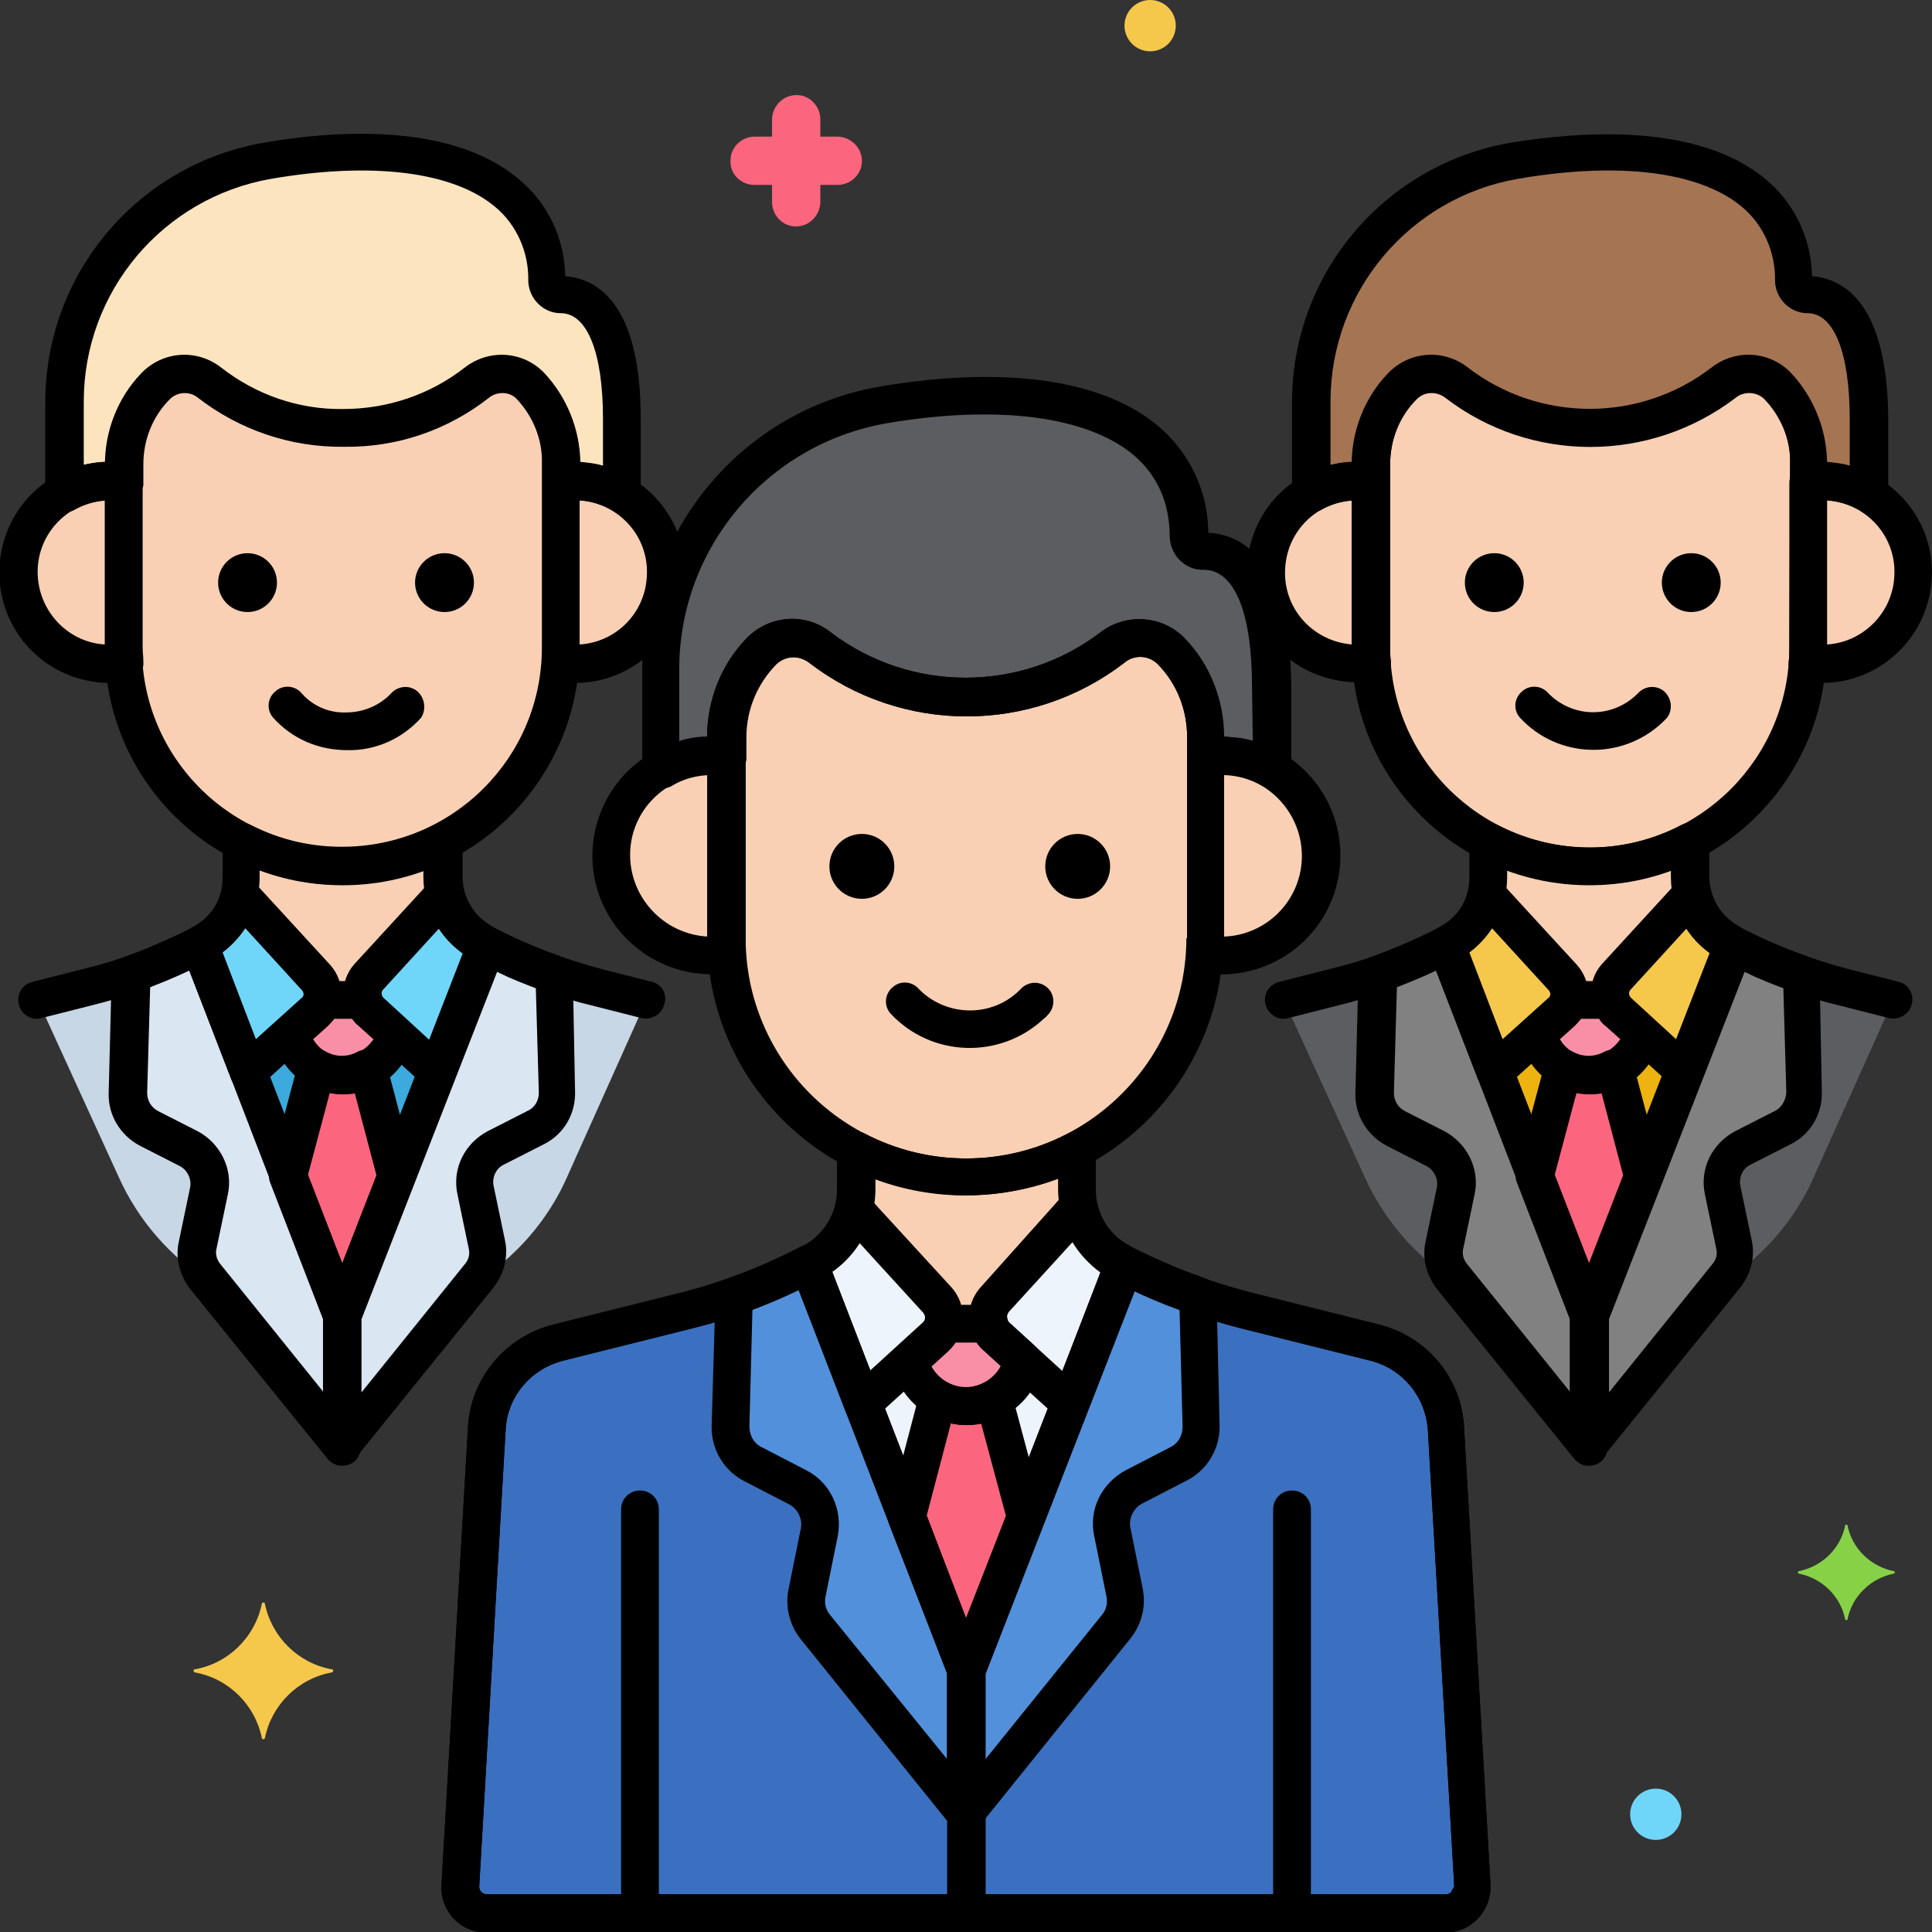 <svg width="48" height="48" viewBox="0 0 48 48" fill="none" xmlns="http://www.w3.org/2000/svg">
<rect x="0" y="0" width="48" height="48" fill="#333333" stroke="none"/>
<g clip-path="url(#clip0_9764_9693)">
<path d="M26.794 30.019C26.756 29.869 26.738 29.7 26.738 29.55V28.575C25.894 29.025 24.956 29.25 24 29.25C23.044 29.25 22.106 29.025 21.262 28.575V29.55C21.262 29.7 21.244 29.869 21.206 30.019L23.288 32.288C23.438 32.456 23.494 32.681 23.438 32.888H24.581C24.525 32.681 24.581 32.438 24.731 32.288L26.794 30.019Z" fill="#F9D0B4"/>
<path d="M35.906 35.494C35.85 34.462 35.138 33.6 34.144 33.356L30.919 32.55C29.887 32.288 28.875 31.894 27.938 31.406L26.587 34.875L25.406 33.806C25.238 34.575 24.469 35.081 23.7 34.913C23.137 34.8 22.706 34.369 22.594 33.806L21.431 34.856L20.1 31.387C19.144 31.894 18.131 32.269 17.081 32.531L13.856 33.337C12.863 33.581 12.15 34.462 12.094 35.475L11.438 46.837C11.419 47.194 11.7 47.513 12.056 47.531H12.094H35.925C36.281 47.531 36.581 47.231 36.581 46.875C36.581 46.856 36.581 46.856 36.581 46.837L35.906 35.494Z" fill="#EDF4FC"/>
<path d="M20.1 31.387C19.144 31.894 18.131 32.269 17.081 32.531L13.856 33.337C12.863 33.581 12.15 34.462 12.094 35.475L11.438 46.837C11.419 47.194 11.7 47.513 12.056 47.531H12.094H24V41.513L20.1 31.387Z" fill="#3A70BF"/>
<path d="M35.906 35.494C35.85 34.462 35.138 33.6 34.144 33.356L30.919 32.55C29.887 32.288 28.875 31.894 27.938 31.406L24 41.513V47.531H35.906C36.263 47.531 36.562 47.231 36.562 46.875C36.562 46.856 36.562 46.856 36.562 46.837L35.906 35.494Z" fill="#3A70BF"/>
<path d="M29.756 32.194C29.137 31.969 28.519 31.706 27.919 31.406L24 41.513V45.056L27.731 40.425C27.919 40.181 28.012 39.862 27.938 39.562L27.637 38.081C27.544 37.612 27.769 37.163 28.181 36.938L29.269 36.375C29.625 36.188 29.85 35.812 29.831 35.419L29.756 32.194Z" fill="#5290DB"/>
<path d="M20.1 31.387C19.5 31.688 18.881 31.969 18.244 32.194L18.15 35.419C18.131 35.812 18.356 36.188 18.712 36.375L19.8 36.938C20.212 37.144 20.438 37.612 20.344 38.081L20.044 39.562C19.988 39.862 20.062 40.181 20.25 40.425L23.981 45.056V41.513L20.1 31.387Z" fill="#5290DB"/>
<path d="M29.1 16.2C28.706 15.787 28.069 15.75 27.637 16.106C25.5 17.756 22.519 17.738 20.363 16.106C19.931 15.75 19.294 15.806 18.9 16.2C18.356 16.781 18.056 17.531 18.056 18.319V23.306C18.075 26.587 20.719 29.25 24 29.25C27.281 29.231 29.944 26.587 29.944 23.306V18.319C29.944 17.531 29.644 16.762 29.1 16.2Z" fill="#F9D0B4"/>
<path d="M30.337 18.769C30.206 18.769 30.075 18.788 29.962 18.806V23.306C29.962 23.438 29.962 23.569 29.944 23.7C31.294 23.925 32.569 23.006 32.794 21.656C33.019 20.306 32.1 19.031 30.75 18.806C30.6 18.788 30.469 18.769 30.337 18.769Z" fill="#F9D0B4"/>
<path d="M18.056 23.306V18.806C16.706 18.581 15.431 19.5 15.206 20.869C14.981 22.238 15.9 23.494 17.269 23.719C17.531 23.756 17.812 23.756 18.075 23.719C18.056 23.569 18.056 23.438 18.056 23.306Z" fill="#F9D0B4"/>
<path d="M29.925 13.706C29.719 13.706 29.55 13.556 29.55 13.35C29.513 10.031 25.725 9.413 21.956 10.069C18.769 10.613 16.425 13.388 16.425 16.631V19.125C16.913 18.844 17.494 18.731 18.056 18.806V18.319C18.056 17.531 18.356 16.763 18.9 16.2C19.294 15.788 19.931 15.75 20.363 16.106C22.5 17.756 25.481 17.756 27.637 16.106C28.069 15.75 28.706 15.806 29.1 16.2C29.644 16.781 29.944 17.531 29.944 18.319V18.806C30.506 18.713 31.087 18.825 31.594 19.125V17.081C31.594 14.119 30.525 13.706 29.925 13.706Z" fill="#5B5D60"/>
<path d="M27.881 31.387C27.337 31.106 26.925 30.619 26.794 30.019L24.712 32.288C24.469 32.55 24.488 32.981 24.75 33.225L26.569 34.875L27.919 31.406C27.9 31.406 27.881 31.387 27.881 31.387Z" fill="#EDF4FC"/>
<path d="M23.288 32.288L21.206 30.019C21.075 30.619 20.663 31.125 20.119 31.387H20.1L21.431 34.856L23.231 33.225C23.512 32.981 23.531 32.55 23.288 32.288Z" fill="#EDF4FC"/>
<path d="M24.769 33.225C24.675 33.131 24.6 33.019 24.562 32.888H23.438C23.4 33.019 23.344 33.131 23.231 33.225L22.594 33.806C22.762 34.575 23.531 35.081 24.3 34.913C24.863 34.8 25.294 34.369 25.406 33.806L24.769 33.225Z" fill="#F98FA6"/>
<path d="M24.694 34.763C24.262 35.006 23.738 35.006 23.306 34.763L22.538 37.688L24.019 41.494L25.5 37.706L24.694 34.763Z" fill="#FC657E"/>
<path d="M42.038 22.219C42 22.087 41.981 21.938 41.981 21.788V20.906C40.406 21.731 38.55 21.731 36.975 20.906V21.788C36.975 21.938 36.956 22.069 36.919 22.219L38.812 24.281C38.944 24.431 39 24.637 38.944 24.825H39.975C39.919 24.637 39.975 24.413 40.106 24.281L42.038 22.219Z" fill="#F9D0B4"/>
<path d="M36.075 31.706C35.888 31.481 35.831 31.2 35.888 30.919L36.169 29.569C36.263 29.156 36.056 28.725 35.663 28.538L34.669 28.031C34.35 27.863 34.144 27.525 34.144 27.15L34.219 24.206C33.9 24.319 33.544 24.431 33.15 24.525L31.894 24.844L33.9 29.231C34.388 30.319 35.175 31.219 36.169 31.856L36.075 31.706Z" fill="#5B5D60"/>
<path d="M40.763 25.669C40.612 26.381 39.919 26.831 39.206 26.681C38.7 26.569 38.306 26.175 38.194 25.669L37.144 26.625L39.487 32.681L41.85 26.625L40.763 25.669Z" fill="#EDB311"/>
<path d="M45.806 24.525C45.431 24.431 45.075 24.319 44.737 24.206L44.812 27.15C44.831 27.525 44.625 27.863 44.288 28.031L43.294 28.538C42.919 28.725 42.712 29.156 42.788 29.569L43.069 30.919C43.125 31.2 43.05 31.481 42.881 31.706L42.712 31.913C43.763 31.275 44.606 30.319 45.094 29.175L47.044 24.825L45.806 24.525Z" fill="#5B5D60"/>
<path d="M44.138 9.6C43.781 9.225 43.2 9.187 42.806 9.506C40.856 11.006 38.138 11.006 36.169 9.506C35.775 9.187 35.194 9.225 34.837 9.6C34.331 10.125 34.069 10.819 34.069 11.531V16.087C34.069 19.087 36.506 21.506 39.487 21.506C42.487 21.506 44.906 19.069 44.906 16.087V11.531C44.925 10.819 44.644 10.125 44.138 9.6Z" fill="#F9D0B4"/>
<path d="M45.263 11.962C45.15 11.962 45.038 11.981 44.906 11.981V16.087C44.906 16.219 44.906 16.331 44.888 16.444C46.125 16.65 47.288 15.806 47.494 14.569C47.7 13.331 46.856 12.169 45.619 11.962C45.506 11.962 45.394 11.962 45.263 11.962Z" fill="#F9D0B4"/>
<path d="M34.069 16.087V11.981C32.831 11.775 31.669 12.619 31.463 13.856C31.256 15.094 32.1 16.256 33.338 16.462C33.581 16.5 33.825 16.5 34.088 16.462C34.069 16.331 34.069 16.219 34.069 16.087Z" fill="#F9D0B4"/>
<path d="M44.888 7.331C44.7 7.331 44.55 7.2 44.55 7.013C44.513 3.994 41.062 3.413 37.612 4.013C34.688 4.519 32.569 7.05 32.569 10.013V12.281C33.019 12.019 33.544 11.925 34.05 12V11.55C34.05 10.838 34.331 10.144 34.819 9.619C35.175 9.244 35.756 9.206 36.15 9.525C38.1 11.025 40.819 11.025 42.788 9.525C43.181 9.206 43.763 9.244 44.119 9.619C44.625 10.144 44.888 10.838 44.888 11.55V12C45.413 11.925 45.938 12.019 46.388 12.281V10.425C46.425 7.706 45.431 7.331 44.888 7.331Z" fill="#A57453"/>
<path d="M43.031 23.475C42.525 23.231 42.169 22.762 42.038 22.219L40.144 24.281C39.919 24.525 39.938 24.919 40.181 25.144L41.831 26.644L43.069 23.494C43.05 23.475 43.031 23.475 43.031 23.475Z" fill="#F5C84C"/>
<path d="M38.831 24.281L36.938 22.219C36.806 22.762 36.45 23.231 35.944 23.475C35.944 23.475 35.944 23.475 35.925 23.475L37.144 26.625L38.794 25.125C39.038 24.919 39.056 24.544 38.831 24.281Z" fill="#F5C84C"/>
<path d="M44.737 24.206C44.156 24 43.612 23.775 43.069 23.494L39.487 32.7V35.925L42.9 31.706C43.087 31.481 43.144 31.2 43.087 30.919L42.806 29.569C42.712 29.156 42.919 28.725 43.312 28.537L44.306 28.031C44.625 27.862 44.831 27.525 44.831 27.15L44.737 24.206Z" fill="#818182"/>
<path d="M35.925 23.475C35.381 23.756 34.819 24 34.238 24.206L34.163 27.15C34.144 27.525 34.35 27.863 34.688 28.031L35.681 28.538C36.056 28.725 36.263 29.156 36.188 29.569L35.906 30.919C35.85 31.2 35.925 31.481 36.094 31.706L39.506 35.925V32.7L35.925 23.475Z" fill="#818182"/>
<path d="M40.181 25.144C40.087 25.069 40.031 24.956 39.994 24.844H38.962C38.925 24.956 38.869 25.069 38.775 25.144L38.194 25.669C38.344 26.381 39.038 26.831 39.75 26.681C40.256 26.569 40.65 26.175 40.763 25.669L40.181 25.144Z" fill="#F98FA6"/>
<path d="M40.125 26.55C39.731 26.775 39.244 26.775 38.85 26.55L38.138 29.231L39.487 32.719L40.837 29.25L40.125 26.55Z" fill="#FC657E"/>
<path d="M11.062 22.219C11.025 22.087 11.006 21.938 11.006 21.788V20.906C9.431 21.731 7.575 21.731 6 20.906V21.788C6 21.938 5.981 22.069 5.944 22.219L7.837 24.281C7.969 24.431 8.025 24.637 7.969 24.825H9C8.944 24.637 9 24.413 9.131 24.281L11.062 22.219Z" fill="#F9D0B4"/>
<path d="M9.787 25.669C9.637 26.381 8.944 26.831 8.231 26.681C7.725 26.569 7.331 26.175 7.219 25.669L6.169 26.625L8.512 32.681L10.875 26.644L9.787 25.669Z" fill="#3CAADC"/>
<path d="M5.1 31.706C4.912 31.481 4.856 31.2 4.912 30.919L5.194 29.569C5.287 29.156 5.081 28.725 4.688 28.538L3.694 28.031C3.375 27.863 3.169 27.525 3.169 27.15L3.244 24.206C2.925 24.319 2.569 24.431 2.175 24.525L0.938 24.844L2.944 29.231C3.431 30.319 4.219 31.219 5.213 31.856L5.1 31.706Z" fill="#C7D7E5"/>
<path d="M14.831 24.525C14.456 24.431 14.1 24.319 13.762 24.206L13.838 27.15C13.856 27.525 13.65 27.863 13.312 28.031L12.319 28.538C11.944 28.725 11.738 29.156 11.812 29.569L12.094 30.919C12.15 31.2 12.075 31.481 11.906 31.706L11.738 31.913C12.787 31.275 13.631 30.319 14.119 29.175L16.069 24.825L14.831 24.525Z" fill="#C7D7E5"/>
<path d="M13.162 9.6C12.806 9.225 12.225 9.187 11.831 9.506C10.894 10.237 9.713 10.631 8.512 10.631C7.312 10.65 6.131 10.237 5.194 9.506C4.8 9.187 4.219 9.225 3.862 9.6C3.356 10.125 3.094 10.819 3.094 11.531V16.087C3.094 19.087 5.531 21.506 8.531 21.506C11.531 21.506 13.95 19.069 13.95 16.087V11.531C13.931 10.819 13.669 10.125 13.162 9.6Z" fill="#F9D0B4"/>
<path d="M14.287 11.962C14.175 11.962 14.062 11.981 13.931 11.981V16.087C13.931 16.219 13.931 16.331 13.912 16.444C15.15 16.65 16.312 15.806 16.519 14.569C16.725 13.331 15.881 12.169 14.644 11.962C14.531 11.962 14.419 11.962 14.287 11.962Z" fill="#F9D0B4"/>
<path d="M3.075 16.087V11.981C1.838 11.775 0.675 12.619 0.469 13.856C0.263 15.094 1.106 16.256 2.344 16.462C2.588 16.5 2.831 16.5 3.094 16.462C3.094 16.331 3.075 16.219 3.075 16.087Z" fill="#F9D0B4"/>
<path d="M13.912 7.331C13.725 7.331 13.575 7.2 13.575 7.013C13.537 3.994 10.088 3.413 6.638 4.013C3.712 4.519 1.594 7.05 1.594 10.013V12.281C2.044 12.019 2.569 11.925 3.075 12V11.55C3.075 10.838 3.356 10.144 3.844 9.619C4.2 9.244 4.781 9.206 5.175 9.525C6.131 10.256 7.294 10.669 8.494 10.65C9.694 10.669 10.856 10.256 11.812 9.525C12.206 9.206 12.787 9.244 13.144 9.619C13.65 10.144 13.912 10.838 13.912 11.55V12C14.438 11.925 14.963 12.019 15.412 12.281V10.425C15.431 7.706 14.456 7.331 13.912 7.331Z" fill="#FCE4BE"/>
<path d="M12.056 23.475C11.55 23.231 11.194 22.762 11.062 22.219L9.169 24.281C8.944 24.525 8.963 24.919 9.206 25.144L10.856 26.644L12.094 23.494C12.075 23.475 12.056 23.475 12.056 23.475Z" fill="#70D6F9"/>
<path d="M7.856 24.281L5.962 22.219C5.831 22.762 5.475 23.231 4.969 23.475C4.969 23.475 4.969 23.475 4.95 23.475L6.169 26.625L7.819 25.125C8.062 24.919 8.081 24.544 7.856 24.281Z" fill="#70D6F9"/>
<path d="M13.762 24.206C13.181 24 12.637 23.775 12.094 23.494L8.512 32.7V35.925L11.925 31.706C12.113 31.481 12.169 31.2 12.113 30.919L11.831 29.569C11.738 29.156 11.944 28.725 12.338 28.537L13.331 28.031C13.65 27.862 13.856 27.525 13.856 27.15L13.762 24.206Z" fill="#DAE6F1"/>
<path d="M4.95 23.475C4.406 23.756 3.844 24 3.262 24.206L3.187 27.15C3.169 27.525 3.375 27.863 3.712 28.031L4.706 28.538C5.081 28.725 5.287 29.156 5.212 29.569L4.931 30.919C4.875 31.2 4.95 31.481 5.119 31.706L8.531 35.925V32.7L4.95 23.475Z" fill="#DAE6F1"/>
<path d="M9.206 25.144C9.113 25.069 9.056 24.956 9.019 24.844H7.987C7.95 24.956 7.894 25.069 7.8 25.144L7.219 25.669C7.369 26.381 8.062 26.831 8.775 26.681C9.281 26.569 9.675 26.175 9.787 25.669L9.206 25.144Z" fill="#F98FA6"/>
<path d="M9.15 26.55C8.756 26.775 8.269 26.775 7.875 26.55L7.162 29.231L8.512 32.719L9.862 29.25L9.15 26.55Z" fill="#FC657E"/>
<path d="M47.062 39.037C46.481 38.925 46.013 38.475 45.9 37.894C45.9 37.875 45.844 37.875 45.844 37.894C45.731 38.475 45.263 38.925 44.681 39.037C44.663 39.037 44.663 39.075 44.681 39.094C45.263 39.206 45.731 39.656 45.844 40.237C45.844 40.256 45.9 40.256 45.9 40.237C46.013 39.656 46.481 39.206 47.062 39.094C47.081 39.075 47.081 39.037 47.062 39.037Z" fill="#87D147"/>
<path d="M20.831 3.394H20.381V2.963C20.381 2.644 20.119 2.363 19.8 2.363H19.781C19.462 2.363 19.2 2.625 19.181 2.944V3.394H18.75C18.431 3.394 18.15 3.656 18.15 3.975V3.994C18.131 4.313 18.394 4.575 18.712 4.594H18.75H19.181V5.025C19.181 5.344 19.444 5.625 19.762 5.625H19.781C20.1 5.625 20.363 5.363 20.381 5.044V4.594H20.812C21.131 4.594 21.413 4.331 21.413 4.013V3.994C21.413 3.675 21.15 3.413 20.831 3.394Z" fill="#FC657E"/>
<path d="M28.575 1.275C28.927 1.275 29.212 0.99 29.212 0.637C29.212 0.285 28.927 0 28.575 0C28.223 0 27.938 0.285 27.938 0.637C27.938 0.99 28.223 1.275 28.575 1.275Z" fill="#F5C84C"/>
<path d="M41.138 45.712C41.49 45.712 41.775 45.427 41.775 45.075C41.775 44.723 41.49 44.438 41.138 44.438C40.785 44.438 40.5 44.723 40.5 45.075C40.5 45.427 40.785 45.712 41.138 45.712Z" fill="#70D6F9"/>
<path d="M8.25 41.475C7.406 41.325 6.75 40.669 6.581 39.844C6.581 39.806 6.506 39.806 6.506 39.844C6.337 40.669 5.681 41.325 4.837 41.475C4.8 41.475 4.8 41.531 4.837 41.55C5.681 41.7 6.337 42.356 6.506 43.181C6.506 43.219 6.581 43.219 6.581 43.181C6.75 42.356 7.406 41.7 8.25 41.55C8.287 41.531 8.287 41.475 8.25 41.475Z" fill="#F5C84C"/>
<path d="M37.031 46.819L36.375 35.475C36.319 34.237 35.456 33.206 34.256 32.906L31.031 32.1C30.019 31.837 29.044 31.462 28.125 30.994C28.125 30.994 28.106 30.994 28.106 30.975C27.562 30.712 27.225 30.15 27.225 29.55V28.575C27.225 28.312 27.019 28.106 26.756 28.106C26.681 28.106 26.606 28.125 26.531 28.163C24.956 28.988 23.062 28.988 21.488 28.163C21.262 28.05 20.981 28.125 20.85 28.369C20.812 28.444 20.794 28.519 20.794 28.594V29.569C20.794 30.169 20.456 30.731 19.913 30.994C18.975 31.481 18 31.856 16.969 32.119L13.744 32.925C12.544 33.225 11.681 34.275 11.625 35.494L10.969 46.837C10.931 47.456 11.4 47.981 12.019 48.019H12.075H35.906C36.525 48.019 37.031 47.513 37.031 46.894C37.031 46.856 37.031 46.837 37.031 46.819ZM36.056 47.006C36.019 47.044 35.981 47.062 35.925 47.062H12.094C12 47.062 11.906 46.987 11.906 46.875L12.562 35.531C12.6 34.706 13.181 34.013 13.988 33.806L17.212 33C18.3 32.719 19.35 32.325 20.344 31.8C21.206 31.369 21.75 30.506 21.75 29.531V29.288C23.212 29.831 24.825 29.831 26.288 29.288V29.531C26.288 30.488 26.812 31.35 27.656 31.781C27.956 31.95 28.275 32.1 28.594 32.231C29.306 32.55 30.056 32.794 30.825 33L34.05 33.806C34.856 34.013 35.419 34.706 35.475 35.531L36.131 46.875C36.094 46.913 36.075 46.969 36.056 47.006Z" fill="black"/>
<path d="M32.1 37.031C31.837 37.031 31.631 37.237 31.631 37.5V47.381C31.631 47.644 31.837 47.85 32.1 47.85C32.362 47.85 32.569 47.644 32.569 47.381V37.5C32.569 37.237 32.362 37.031 32.1 37.031Z" fill="black"/>
<path d="M15.9 37.031C15.637 37.031 15.431 37.237 15.431 37.5V47.381C15.431 47.644 15.637 47.85 15.9 47.85C16.163 47.85 16.369 47.644 16.369 47.381V37.5C16.369 37.237 16.163 37.031 15.9 37.031Z" fill="black"/>
<path d="M26.006 24.525C25.8 24.356 25.519 24.394 25.35 24.581C24.675 25.275 23.55 25.275 22.856 24.6L22.837 24.581C22.669 24.375 22.369 24.356 22.181 24.525C21.975 24.694 21.956 24.994 22.125 25.181C23.137 26.269 24.844 26.325 25.931 25.312C25.988 25.275 26.025 25.219 26.062 25.181C26.231 24.975 26.194 24.675 26.006 24.525Z" fill="black"/>
<path d="M26.775 22.331C27.22 22.331 27.581 21.97 27.581 21.525C27.581 21.08 27.22 20.719 26.775 20.719C26.33 20.719 25.969 21.08 25.969 21.525C25.969 21.97 26.33 22.331 26.775 22.331Z" fill="black"/>
<path d="M21.413 22.331C21.858 22.331 22.219 21.97 22.219 21.525C22.219 21.08 21.858 20.719 21.413 20.719C20.967 20.719 20.606 21.08 20.606 21.525C20.606 21.97 20.967 22.331 21.413 22.331Z" fill="black"/>
<path d="M44.475 9.281C43.95 8.738 43.106 8.681 42.506 9.15C40.725 10.519 38.231 10.519 36.45 9.15C35.85 8.681 35.006 8.738 34.481 9.281C33.9 9.881 33.581 10.706 33.581 11.55V16.106C33.581 19.369 36.225 21.994 39.487 21.994C42.75 21.994 45.375 19.35 45.375 16.106V11.531C45.394 10.706 45.056 9.881 44.475 9.281ZM44.456 16.088C44.456 18.825 42.244 21.056 39.506 21.056C36.769 21.056 34.538 18.844 34.538 16.088V11.531C34.538 10.931 34.763 10.35 35.194 9.919C35.288 9.825 35.419 9.75 35.569 9.75C35.681 9.75 35.812 9.788 35.906 9.863C38.025 11.494 40.987 11.494 43.125 9.863C43.331 9.694 43.65 9.713 43.837 9.9C44.25 10.331 44.494 10.913 44.475 11.513L44.456 16.088Z" fill="black"/>
<path d="M45.263 11.494C45.112 11.494 44.981 11.512 44.85 11.531C44.625 11.569 44.456 11.756 44.456 12V16.106C44.456 16.219 44.456 16.331 44.438 16.444C44.419 16.687 44.587 16.894 44.831 16.931C46.312 17.175 47.719 16.162 47.962 14.662C48.206 13.162 47.194 11.775 45.694 11.531C45.562 11.494 45.413 11.494 45.263 11.494ZM45.394 16.012V12.431C46.388 12.506 47.138 13.35 47.062 14.344C47.006 15.244 46.275 15.956 45.394 16.012Z" fill="black"/>
<path d="M34.538 16.087V11.981C34.538 11.756 34.369 11.55 34.144 11.512C32.644 11.269 31.256 12.281 31.012 13.781C30.769 15.281 31.781 16.669 33.281 16.913C33.581 16.969 33.881 16.95 34.163 16.913C34.406 16.875 34.575 16.669 34.556 16.425C34.538 16.312 34.538 16.2 34.538 16.087ZM33.6 16.012C32.606 15.938 31.856 15.094 31.931 14.1C31.988 13.2 32.7 12.488 33.6 12.431V16.012Z" fill="black"/>
<path d="M41.344 17.175C41.138 17.006 40.856 17.044 40.688 17.231C40.069 17.85 39.094 17.85 38.475 17.231C38.306 17.025 38.006 17.006 37.819 17.175C37.612 17.344 37.594 17.644 37.763 17.831C38.7 18.844 40.275 18.9 41.288 17.962C41.325 17.925 41.381 17.869 41.419 17.831C41.569 17.625 41.531 17.344 41.344 17.175Z" fill="black"/>
<path d="M42.019 15.206C42.423 15.206 42.75 14.879 42.75 14.475C42.75 14.071 42.423 13.744 42.019 13.744C41.615 13.744 41.288 14.071 41.288 14.475C41.288 14.879 41.615 15.206 42.019 15.206Z" fill="black"/>
<path d="M37.125 15.206C37.529 15.206 37.856 14.879 37.856 14.475C37.856 14.071 37.529 13.744 37.125 13.744C36.721 13.744 36.394 14.071 36.394 14.475C36.394 14.879 36.721 15.206 37.125 15.206Z" fill="black"/>
<path d="M45.019 6.862C45 5.925 44.587 5.044 43.856 4.444C42.131 3.019 39.169 3.281 37.538 3.544C34.388 4.087 32.1 6.806 32.1 9.994V12.262C32.1 12.525 32.306 12.731 32.569 12.731C32.644 12.731 32.737 12.713 32.812 12.675C33.169 12.469 33.581 12.394 33.994 12.45C34.256 12.488 34.481 12.319 34.538 12.056C34.538 12.037 34.538 12 34.538 11.981V11.531C34.538 10.931 34.763 10.35 35.194 9.919C35.381 9.731 35.681 9.712 35.906 9.881C38.025 11.512 40.987 11.512 43.125 9.881C43.331 9.712 43.65 9.731 43.837 9.919C44.25 10.35 44.494 10.931 44.475 11.531V11.981C44.475 12.244 44.681 12.45 44.944 12.45H45.019C45.112 12.431 45.206 12.431 45.3 12.431C45.619 12.431 45.938 12.525 46.219 12.675C46.444 12.806 46.725 12.731 46.856 12.506C46.894 12.431 46.913 12.356 46.913 12.262V10.406C46.894 7.481 45.769 6.919 45.019 6.862ZM45.956 11.569C45.769 11.512 45.581 11.494 45.394 11.475C45.375 10.65 45.056 9.862 44.494 9.262C43.969 8.719 43.125 8.662 42.525 9.131C40.744 10.5 38.25 10.5 36.469 9.131C35.869 8.662 35.025 8.719 34.5 9.262C33.938 9.862 33.6 10.65 33.6 11.475C33.413 11.475 33.225 11.512 33.056 11.55V9.975C33.056 7.237 35.025 4.912 37.706 4.444C40.2 4.012 42.225 4.256 43.275 5.137C43.819 5.587 44.119 6.281 44.1 6.994C44.119 7.425 44.475 7.781 44.906 7.781C45.562 7.781 45.956 8.756 45.956 10.406V11.569Z" fill="black"/>
<path d="M47.175 24.394L45.919 24.075C45 23.831 44.119 23.494 43.275 23.062C43.275 23.062 43.256 23.062 43.256 23.044C42.769 22.8 42.469 22.312 42.469 21.788V20.906C42.469 20.644 42.263 20.438 42 20.438C41.925 20.438 41.85 20.456 41.775 20.494C40.35 21.244 38.644 21.244 37.2 20.494C36.975 20.381 36.694 20.456 36.562 20.7C36.525 20.775 36.506 20.85 36.506 20.925V21.806C36.506 22.35 36.206 22.837 35.719 23.062C34.875 23.512 33.975 23.85 33.038 24.075L31.781 24.394C31.538 24.45 31.369 24.712 31.444 24.956C31.5 25.2 31.762 25.369 32.006 25.294L33.263 24.975C34.256 24.731 35.212 24.356 36.131 23.887C36.938 23.494 37.444 22.688 37.444 21.788V21.619C38.756 22.106 40.2 22.106 41.513 21.619V21.788C41.513 22.669 42 23.475 42.788 23.869C43.069 24.019 43.35 24.15 43.631 24.281C44.288 24.562 44.962 24.806 45.675 24.975L46.931 25.294C47.175 25.35 47.438 25.2 47.494 24.956C47.569 24.712 47.419 24.45 47.175 24.394Z" fill="black"/>
<path d="M13.5 9.281C12.975 8.738 12.131 8.681 11.531 9.15C10.669 9.825 9.6 10.181 8.512 10.181C7.406 10.2 6.337 9.825 5.475 9.15C4.875 8.681 4.031 8.738 3.506 9.281C2.925 9.881 2.606 10.706 2.606 11.55V16.106C2.606 19.369 5.25 21.994 8.512 21.994C11.775 21.994 14.4 19.35 14.4 16.106V11.531C14.419 10.706 14.081 9.881 13.5 9.281ZM13.463 16.088C13.463 18.825 11.25 21.038 8.494 21.038C5.737 21.038 3.525 18.825 3.525 16.088V11.531C3.525 10.931 3.75 10.35 4.181 9.919C4.275 9.825 4.406 9.75 4.556 9.75C4.669 9.75 4.8 9.788 4.894 9.863C5.925 10.669 7.2 11.1 8.512 11.081C9.825 11.1 11.081 10.669 12.113 9.863C12.319 9.694 12.637 9.713 12.825 9.9C13.238 10.331 13.481 10.913 13.463 11.513V16.088Z" fill="black"/>
<path d="M14.287 11.494C14.137 11.494 14.006 11.512 13.875 11.531C13.65 11.569 13.481 11.756 13.481 12V16.106C13.481 16.219 13.481 16.331 13.463 16.444C13.444 16.687 13.613 16.894 13.856 16.931C15.338 17.175 16.744 16.162 16.988 14.662C17.231 13.181 16.219 11.775 14.719 11.531C14.588 11.494 14.438 11.494 14.287 11.494ZM14.4 16.012V12.431C15.394 12.506 16.144 13.35 16.069 14.344C16.012 15.244 15.3 15.956 14.4 16.012Z" fill="black"/>
<path d="M3.544 16.087V11.981C3.544 11.756 3.375 11.55 3.15 11.512C1.65 11.269 0.263 12.281 0.019 13.781C-0.225 15.281 0.787 16.688 2.288 16.931C2.587 16.988 2.888 16.969 3.169 16.931C3.413 16.894 3.581 16.688 3.562 16.444C3.562 16.312 3.544 16.2 3.544 16.087ZM2.606 16.012C1.631 15.956 0.881 15.094 0.938 14.1C0.994 13.2 1.706 12.488 2.606 12.431V16.012Z" fill="black"/>
<path d="M10.369 17.175C10.162 17.006 9.881 17.044 9.712 17.231C9.431 17.531 9.019 17.7 8.606 17.7C8.194 17.719 7.781 17.55 7.5 17.231C7.331 17.025 7.031 17.006 6.844 17.175C6.637 17.344 6.619 17.644 6.787 17.831C7.256 18.356 7.912 18.637 8.625 18.637C9.319 18.656 9.994 18.356 10.463 17.831C10.594 17.625 10.556 17.344 10.369 17.175Z" fill="black"/>
<path d="M11.044 15.206C11.448 15.206 11.775 14.879 11.775 14.475C11.775 14.071 11.448 13.744 11.044 13.744C10.64 13.744 10.312 14.071 10.312 14.475C10.312 14.879 10.64 15.206 11.044 15.206Z" fill="black"/>
<path d="M6.15 15.206C6.554 15.206 6.881 14.879 6.881 14.475C6.881 14.071 6.554 13.744 6.15 13.744C5.746 13.744 5.419 14.071 5.419 14.475C5.419 14.879 5.746 15.206 6.15 15.206Z" fill="black"/>
<path d="M14.044 6.863C14.025 5.925 13.613 5.044 12.881 4.444C11.156 3 8.175 3.263 6.562 3.544C3.413 4.088 1.125 6.806 1.125 9.994V12.262C1.125 12.525 1.331 12.731 1.594 12.731C1.669 12.731 1.762 12.713 1.837 12.675C2.194 12.469 2.606 12.394 3.019 12.45C3.281 12.488 3.506 12.319 3.562 12.056C3.562 12.037 3.562 12 3.562 11.981V11.531C3.562 10.931 3.788 10.35 4.219 9.919C4.406 9.731 4.706 9.713 4.931 9.881C5.963 10.688 7.237 11.119 8.55 11.1C9.863 11.119 11.119 10.688 12.15 9.881C12.356 9.713 12.675 9.731 12.863 9.919C13.275 10.35 13.519 10.931 13.5 11.531V11.981C13.5 12.244 13.706 12.45 13.969 12.45H14.044C14.456 12.394 14.869 12.469 15.225 12.675C15.45 12.806 15.731 12.731 15.863 12.506C15.9 12.431 15.919 12.356 15.919 12.262V10.406C15.919 7.481 14.794 6.919 14.044 6.863ZM14.981 11.569C14.794 11.512 14.606 11.494 14.419 11.475C14.4 10.65 14.081 9.863 13.519 9.263C12.994 8.719 12.15 8.663 11.55 9.131C10.688 9.806 9.619 10.162 8.531 10.162C7.425 10.181 6.356 9.806 5.494 9.131C4.894 8.663 4.05 8.719 3.525 9.263C2.962 9.863 2.625 10.65 2.625 11.475C2.438 11.475 2.25 11.512 2.081 11.55V9.975C2.081 7.238 4.05 4.913 6.731 4.444C9.225 4.013 11.25 4.256 12.3 5.138C12.844 5.588 13.144 6.281 13.125 6.994C13.144 7.425 13.5 7.781 13.931 7.781C14.588 7.781 14.981 8.756 14.981 10.406V11.569Z" fill="black"/>
<path d="M16.2 24.394L14.944 24.075C14.025 23.831 13.144 23.494 12.3 23.062C12.3 23.062 12.281 23.062 12.281 23.044C11.794 22.8 11.494 22.312 11.494 21.788V20.906C11.494 20.644 11.287 20.438 11.025 20.438C10.95 20.438 10.875 20.456 10.8 20.494C9.375 21.244 7.669 21.244 6.225 20.494C6 20.381 5.719 20.456 5.588 20.7C5.55 20.775 5.531 20.85 5.531 20.925V21.806C5.531 22.35 5.231 22.837 4.744 23.062C3.9 23.512 3 23.85 2.063 24.075L0.806 24.394C0.563 24.45 0.394 24.712 0.469 24.956C0.525 25.2 0.788 25.369 1.031 25.294L2.288 24.975C3.281 24.731 4.238 24.356 5.138 23.887C5.944 23.494 6.45 22.688 6.45 21.788V21.619C7.763 22.106 9.206 22.106 10.519 21.619V21.788C10.519 22.669 11.006 23.475 11.794 23.869C12.075 24.019 12.356 24.15 12.637 24.281C13.294 24.562 13.969 24.806 14.681 24.975L15.938 25.294C16.181 25.35 16.444 25.2 16.5 24.956C16.594 24.712 16.444 24.45 16.2 24.394Z" fill="black"/>
<path d="M43.294 23.081L43.275 23.063C43.275 23.063 43.256 23.063 43.256 23.044C42.881 22.856 42.6 22.519 42.506 22.106C42.45 21.863 42.188 21.694 41.944 21.75C41.85 21.769 41.775 21.825 41.7 21.881L39.806 23.944C39.413 24.375 39.431 25.069 39.881 25.463L41.531 26.963C41.719 27.131 42.019 27.131 42.188 26.925C42.225 26.888 42.263 26.831 42.281 26.775L43.519 23.625C43.594 23.438 43.5 23.194 43.294 23.081ZM41.663 25.838L40.519 24.788C40.462 24.731 40.462 24.656 40.5 24.6L41.906 23.063C42.056 23.306 42.263 23.513 42.506 23.681L41.663 25.838Z" fill="black"/>
<path d="M39.169 23.962L37.275 21.9C37.106 21.712 36.806 21.694 36.619 21.863C36.544 21.919 36.506 22.012 36.487 22.106C36.394 22.519 36.112 22.856 35.737 23.044C35.737 23.044 35.719 23.044 35.719 23.062C35.513 23.175 35.419 23.419 35.494 23.644L36.712 26.794C36.806 27.038 37.069 27.15 37.312 27.056C37.369 27.038 37.425 27 37.462 26.962L39.112 25.462C39.544 25.087 39.581 24.413 39.169 23.962ZM38.475 24.788L37.331 25.819L36.506 23.663C36.731 23.494 36.919 23.288 37.069 23.062L38.475 24.6C38.531 24.656 38.531 24.75 38.475 24.788Z" fill="black"/>
<path d="M45.206 24.187C45.206 24 45.075 23.831 44.888 23.756C44.344 23.569 43.8 23.344 43.275 23.062C43.05 22.95 42.769 23.025 42.638 23.25C42.638 23.269 42.619 23.287 42.619 23.306L39.038 32.512C39.019 32.569 39 32.625 39 32.681V35.906C39 36.169 39.206 36.375 39.469 36.375C39.619 36.375 39.75 36.319 39.825 36.206L43.237 31.987C43.5 31.65 43.612 31.219 43.519 30.806L43.237 29.456C43.2 29.25 43.294 29.025 43.5 28.931L44.494 28.425C44.981 28.181 45.281 27.675 45.263 27.112L45.206 24.187ZM44.1 27.6L43.106 28.106C42.544 28.406 42.225 29.025 42.356 29.662L42.638 31.012C42.675 31.162 42.638 31.294 42.544 31.406L39.975 34.594V32.775L43.35 24.131C43.594 24.244 43.931 24.394 44.306 24.525L44.381 27.15C44.362 27.356 44.25 27.525 44.1 27.6Z" fill="black"/>
<path d="M39.919 32.531L36.356 23.306C36.263 23.062 36 22.95 35.756 23.044C35.737 23.044 35.737 23.062 35.719 23.062C35.194 23.325 34.631 23.569 34.069 23.775C33.881 23.831 33.769 24.019 33.75 24.206L33.675 27.15C33.656 27.694 33.956 28.2 34.444 28.462L35.438 28.969C35.625 29.062 35.737 29.287 35.7 29.494L35.419 30.844C35.325 31.256 35.438 31.687 35.7 32.025L39.112 36.244C39.281 36.45 39.562 36.469 39.769 36.319C39.881 36.225 39.938 36.094 39.938 35.962V32.737C39.956 32.644 39.938 32.587 39.919 32.531ZM39.019 34.594L36.45 31.406C36.356 31.294 36.319 31.144 36.356 31.012L36.638 29.662C36.769 29.044 36.45 28.406 35.888 28.106L34.894 27.6C34.725 27.506 34.631 27.337 34.631 27.15L34.706 24.525C35.044 24.394 35.362 24.262 35.681 24.112L39.019 32.775V34.594Z" fill="black"/>
<path d="M41.081 25.331L40.5 24.806C40.481 24.788 40.462 24.769 40.462 24.731C40.406 24.525 40.219 24.375 40.013 24.375H38.981C38.756 24.375 38.569 24.525 38.531 24.731C38.531 24.75 38.513 24.788 38.494 24.806L37.913 25.331C37.781 25.444 37.744 25.613 37.763 25.781C37.969 26.738 38.906 27.356 39.881 27.15C40.575 27 41.1 26.475 41.25 25.781C41.269 25.613 41.212 25.444 41.081 25.331ZM39.487 26.25C39.188 26.25 38.906 26.081 38.756 25.819L39.112 25.5C39.169 25.444 39.225 25.387 39.281 25.312H39.731C39.769 25.387 39.825 25.444 39.9 25.5L40.256 25.819C40.069 26.081 39.788 26.25 39.487 26.25Z" fill="black"/>
<path d="M41.288 29.119L40.575 26.419C40.5 26.175 40.256 26.025 39.994 26.081C39.956 26.1 39.919 26.1 39.881 26.119C39.619 26.269 39.319 26.269 39.056 26.119C38.831 25.988 38.55 26.081 38.419 26.306C38.4 26.344 38.381 26.381 38.381 26.419L37.669 29.1C37.65 29.194 37.65 29.288 37.688 29.381L39.038 32.869C39.113 33.056 39.281 33.169 39.469 33.169C39.656 33.169 39.844 33.056 39.9 32.869L41.25 29.4C41.306 29.306 41.306 29.213 41.288 29.119ZM39.488 31.406L38.625 29.194L39.169 27.15C39.375 27.188 39.581 27.188 39.788 27.15L40.331 29.213L39.488 31.406Z" fill="black"/>
<path d="M12.319 23.081L12.281 23.063C12.281 23.063 12.262 23.063 12.262 23.044C11.887 22.856 11.606 22.519 11.512 22.106C11.456 21.863 11.194 21.694 10.95 21.75C10.856 21.769 10.781 21.825 10.706 21.881L8.812 23.944C8.419 24.375 8.437 25.069 8.887 25.463L10.537 26.963C10.725 27.131 11.025 27.131 11.194 26.925C11.231 26.888 11.269 26.831 11.287 26.775L12.525 23.625C12.619 23.438 12.525 23.194 12.319 23.081ZM10.669 25.838L9.525 24.788C9.469 24.731 9.469 24.656 9.506 24.6L10.912 23.063C11.062 23.306 11.269 23.513 11.512 23.681L10.669 25.838Z" fill="black"/>
<path d="M8.194 23.962L6.3 21.9C6.131 21.712 5.831 21.694 5.644 21.863C5.569 21.919 5.531 22.012 5.512 22.106C5.419 22.519 5.137 22.856 4.762 23.044C4.762 23.044 4.744 23.044 4.744 23.062C4.537 23.175 4.444 23.419 4.519 23.644L5.737 26.794C5.831 27.038 6.094 27.15 6.337 27.056C6.394 27.038 6.45 27 6.487 26.962L8.137 25.462C8.569 25.087 8.606 24.413 8.194 23.962ZM7.5 24.788L6.356 25.819L5.531 23.663C5.756 23.494 5.944 23.288 6.094 23.062L7.5 24.6C7.556 24.656 7.556 24.75 7.5 24.788Z" fill="black"/>
<path d="M14.231 24.187C14.231 24 14.1 23.831 13.912 23.756C13.369 23.569 12.825 23.344 12.3 23.062C12.075 22.95 11.794 23.025 11.662 23.25C11.662 23.269 11.644 23.287 11.644 23.306L8.063 32.512C8.044 32.569 8.025 32.625 8.025 32.681V35.906C8.025 36.169 8.231 36.375 8.494 36.375C8.644 36.375 8.775 36.319 8.85 36.206L12.262 31.987C12.525 31.65 12.637 31.219 12.544 30.806L12.262 29.456C12.225 29.25 12.319 29.025 12.525 28.931L13.519 28.425C14.006 28.181 14.306 27.675 14.287 27.112L14.231 24.187ZM13.106 27.6L12.113 28.106C11.55 28.406 11.231 29.025 11.363 29.662L11.644 31.012C11.681 31.162 11.644 31.294 11.55 31.406L8.981 34.594V32.775L12.356 24.131C12.6 24.244 12.938 24.394 13.312 24.525L13.387 27.15C13.387 27.356 13.275 27.525 13.106 27.6Z" fill="black"/>
<path d="M8.944 32.531L5.381 23.306C5.288 23.062 5.025 22.95 4.781 23.044C4.763 23.044 4.763 23.062 4.744 23.062C4.219 23.325 3.656 23.569 3.094 23.775C2.906 23.831 2.794 24.019 2.775 24.206L2.7 27.15C2.681 27.694 2.981 28.2 3.469 28.462L4.463 28.969C4.65 29.062 4.763 29.287 4.725 29.494L4.444 30.844C4.35 31.256 4.463 31.687 4.725 32.025L8.138 36.244C8.306 36.45 8.588 36.469 8.794 36.319C8.906 36.225 8.963 36.094 8.963 35.962V32.737C8.981 32.644 8.963 32.587 8.944 32.531ZM8.044 34.594L5.475 31.406C5.381 31.294 5.344 31.144 5.381 31.012L5.663 29.662C5.794 29.044 5.475 28.406 4.913 28.106L3.919 27.6C3.75 27.506 3.656 27.337 3.656 27.15L3.731 24.525C4.069 24.394 4.388 24.262 4.706 24.112L8.044 32.775V34.594Z" fill="black"/>
<path d="M10.106 25.331L9.525 24.806C9.506 24.788 9.487 24.769 9.487 24.731C9.431 24.525 9.244 24.375 9.037 24.375H8.006C7.781 24.375 7.594 24.525 7.556 24.731C7.556 24.75 7.537 24.788 7.519 24.806L6.937 25.331C6.806 25.444 6.769 25.613 6.787 25.781C6.994 26.738 7.931 27.356 8.906 27.15C9.6 27 10.125 26.475 10.275 25.781C10.294 25.613 10.238 25.444 10.106 25.331ZM8.512 26.25C8.212 26.25 7.931 26.081 7.781 25.819L8.137 25.5C8.194 25.444 8.25 25.387 8.306 25.312H8.756C8.794 25.387 8.85 25.444 8.925 25.5L9.281 25.819C9.094 26.081 8.812 26.25 8.512 26.25Z" fill="black"/>
<path d="M10.312 29.119L9.6 26.419C9.525 26.175 9.281 26.025 9.019 26.081C8.981 26.1 8.944 26.1 8.906 26.119C8.644 26.269 8.344 26.269 8.081 26.119C7.856 25.988 7.575 26.081 7.444 26.306C7.425 26.344 7.406 26.381 7.406 26.419L6.694 29.1C6.675 29.194 6.675 29.288 6.712 29.381L8.062 32.869C8.137 33.056 8.306 33.169 8.494 33.169C8.681 33.169 8.869 33.056 8.925 32.869L10.275 29.4C10.331 29.306 10.331 29.213 10.312 29.119ZM8.512 31.406L7.65 29.194L8.194 27.15C8.4 27.188 8.606 27.188 8.812 27.15L9.356 29.213L8.512 31.406Z" fill="black"/>
<path d="M24.431 41.325L20.531 31.219C20.438 30.975 20.175 30.863 19.931 30.956C19.913 30.956 19.913 30.975 19.894 30.975C18.956 31.462 17.981 31.837 16.969 32.1L13.744 32.906C12.544 33.206 11.681 34.256 11.625 35.475L10.969 46.819C10.931 47.438 11.4 47.962 12.019 48H12.075H24C24.262 48 24.469 47.794 24.469 47.531V41.513C24.469 41.438 24.45 41.381 24.431 41.325ZM23.531 47.062H12.094C12 47.062 11.906 46.987 11.906 46.875L12.562 35.531C12.6 34.706 13.181 34.013 13.988 33.806L17.212 33C18.131 32.775 19.012 32.456 19.856 32.044L23.55 41.587V47.062H23.531Z" fill="black"/>
<path d="M37.031 46.819L36.375 35.475C36.319 34.237 35.456 33.206 34.256 32.906L31.031 32.1C30.038 31.837 29.062 31.481 28.144 31.012C27.919 30.9 27.637 30.975 27.506 31.2C27.506 31.219 27.488 31.237 27.488 31.256L23.569 41.344C23.55 41.4 23.531 41.456 23.531 41.512V47.531C23.531 47.794 23.738 48 24 48H35.906C36.525 48 37.031 47.494 37.031 46.875C37.031 46.856 37.031 46.837 37.031 46.819ZM36.056 47.006C36.019 47.044 35.981 47.062 35.925 47.062H24.488V41.587L28.2 32.062C29.044 32.456 29.925 32.775 30.825 33L34.05 33.806C34.856 34.012 35.419 34.706 35.475 35.531L36.131 46.875C36.094 46.912 36.075 46.969 36.056 47.006Z" fill="black"/>
<path d="M30.225 32.175C30.225 31.988 30.094 31.819 29.906 31.744C29.306 31.538 28.706 31.275 28.144 30.994C27.919 30.881 27.637 30.956 27.506 31.181C27.506 31.2 27.488 31.219 27.488 31.238L23.569 41.325C23.55 41.381 23.531 41.438 23.531 41.494V45.038C23.531 45.3 23.738 45.506 24 45.506C24.15 45.506 24.281 45.45 24.356 45.338L28.087 40.706C28.369 40.35 28.481 39.9 28.387 39.45L28.087 37.969C28.031 37.725 28.163 37.463 28.387 37.35L29.475 36.788C30 36.525 30.319 35.981 30.3 35.4L30.225 32.175ZM29.062 35.963L27.975 36.525C27.375 36.844 27.038 37.5 27.188 38.175L27.488 39.656C27.525 39.825 27.488 39.994 27.375 40.125L24.469 43.725V41.606L28.181 32.081C28.462 32.213 28.837 32.381 29.306 32.55L29.381 35.456C29.381 35.663 29.269 35.869 29.062 35.963Z" fill="black"/>
<path d="M24.431 41.325L20.531 31.219C20.438 30.975 20.175 30.863 19.931 30.956C19.913 30.956 19.913 30.975 19.894 30.975C19.312 31.275 18.712 31.538 18.094 31.762C17.906 31.819 17.794 32.006 17.775 32.194L17.681 35.419C17.663 36 17.981 36.544 18.506 36.806L19.594 37.369C19.819 37.481 19.95 37.744 19.894 37.987L19.594 39.469C19.5 39.919 19.613 40.369 19.894 40.725L23.625 45.356C23.794 45.562 24.075 45.581 24.281 45.431C24.394 45.337 24.45 45.206 24.45 45.075V41.531C24.469 41.438 24.45 41.381 24.431 41.325ZM23.531 43.706L20.625 40.125C20.512 39.994 20.475 39.825 20.512 39.656L20.812 38.175C20.944 37.5 20.625 36.825 20.025 36.525L18.938 35.962C18.731 35.869 18.619 35.663 18.619 35.438L18.694 32.531C19.087 32.381 19.462 32.212 19.837 32.044L23.531 41.587V43.706Z" fill="black"/>
<path d="M29.438 15.862C28.875 15.281 27.975 15.225 27.337 15.712C25.369 17.212 22.613 17.212 20.644 15.712C20.006 15.206 19.106 15.281 18.544 15.862C17.906 16.519 17.569 17.4 17.569 18.3V23.287C17.569 26.831 20.438 29.7 23.981 29.7C27.525 29.7 30.394 26.831 30.394 23.287V18.319C30.413 17.4 30.075 16.519 29.438 15.862ZM29.475 23.306C29.475 26.325 27.019 28.781 24 28.781C20.981 28.781 18.525 26.325 18.525 23.306V18.319C18.525 17.644 18.788 17.006 19.256 16.519C19.369 16.406 19.538 16.331 19.706 16.331C19.856 16.331 19.988 16.387 20.1 16.462C22.406 18.244 25.631 18.244 27.938 16.462C28.181 16.256 28.556 16.275 28.781 16.519C29.25 17.006 29.494 17.644 29.494 18.319V23.306H29.475Z" fill="black"/>
<path d="M30.338 18.3C30.188 18.3 30.038 18.319 29.888 18.337C29.663 18.375 29.494 18.562 29.494 18.806V23.306C29.494 23.419 29.494 23.531 29.475 23.681C29.456 23.925 29.625 24.131 29.869 24.169C31.481 24.431 33 23.344 33.263 21.731C33.525 20.119 32.438 18.6 30.825 18.337C30.638 18.319 30.488 18.3 30.338 18.3ZM30.413 23.269V19.238C31.519 19.294 32.381 20.231 32.344 21.337C32.306 22.387 31.463 23.231 30.413 23.269Z" fill="black"/>
<path d="M18.525 23.306V18.806C18.525 18.581 18.356 18.375 18.131 18.338C16.519 18.094 15.019 19.181 14.756 20.794C14.494 22.406 15.6 23.906 17.212 24.169C17.363 24.188 17.512 24.206 17.663 24.206C17.812 24.206 17.981 24.188 18.131 24.169C18.375 24.131 18.544 23.925 18.525 23.681C18.525 23.531 18.525 23.419 18.525 23.306ZM17.587 23.269C16.481 23.213 15.619 22.275 15.656 21.169C15.694 20.119 16.538 19.294 17.587 19.238V23.269Z" fill="black"/>
<path d="M30.019 13.238C30.019 12.206 29.55 11.231 28.762 10.575C26.887 9.019 23.644 9.3 21.881 9.6C18.45 10.181 15.956 13.163 15.956 16.631V19.125C15.956 19.388 16.163 19.594 16.425 19.594C16.5 19.594 16.594 19.575 16.669 19.538C16.969 19.35 17.325 19.256 17.681 19.256C17.794 19.256 17.887 19.256 18 19.275C18.262 19.313 18.488 19.144 18.544 18.881C18.544 18.863 18.544 18.825 18.544 18.806V18.319C18.544 17.644 18.806 17.006 19.275 16.519C19.5 16.294 19.856 16.256 20.1 16.463C22.406 18.244 25.631 18.244 27.938 16.463C28.181 16.256 28.556 16.275 28.781 16.519C29.25 17.006 29.494 17.644 29.494 18.319V18.806C29.494 19.069 29.7 19.275 29.962 19.275H30.038C30.131 19.256 30.244 19.256 30.356 19.256C30.712 19.256 31.069 19.35 31.387 19.538C31.613 19.669 31.894 19.594 32.025 19.369C32.062 19.294 32.081 19.219 32.081 19.125V17.081C32.062 13.856 30.825 13.275 30.019 13.238ZM31.125 18.413C30.9 18.356 30.656 18.319 30.413 18.3C30.413 17.4 30.056 16.519 29.438 15.863C28.875 15.281 27.975 15.225 27.337 15.713C25.369 17.213 22.613 17.213 20.644 15.713C20.006 15.206 19.106 15.281 18.544 15.863C17.925 16.519 17.569 17.4 17.569 18.3C17.325 18.3 17.1 18.338 16.875 18.413V16.631C16.875 13.613 19.05 11.044 22.012 10.519C24.75 10.05 26.981 10.331 28.144 11.288C28.744 11.794 29.062 12.469 29.062 13.35C29.081 13.8 29.456 14.175 29.906 14.156C30.675 14.156 31.106 15.225 31.106 17.063L31.125 18.413Z" fill="black"/>
<path d="M28.144 30.994L28.106 30.975C28.106 30.975 28.087 30.975 28.087 30.956C27.656 30.75 27.356 30.356 27.244 29.888C27.188 29.644 26.925 29.475 26.681 29.531C26.587 29.55 26.512 29.606 26.438 29.663L24.375 31.969C23.944 32.438 23.981 33.15 24.45 33.563L26.269 35.213C26.456 35.381 26.756 35.381 26.925 35.175C26.962 35.138 27 35.081 27.019 35.025L28.369 31.556C28.444 31.369 28.35 31.106 28.144 30.994ZM26.4 34.069L25.087 32.869C25.012 32.794 24.994 32.681 25.069 32.588L26.644 30.863C26.831 31.163 27.056 31.406 27.337 31.613L26.4 34.069Z" fill="black"/>
<path d="M23.625 31.969L21.544 29.7C21.375 29.512 21.075 29.494 20.887 29.663C20.812 29.719 20.775 29.813 20.756 29.906C20.644 30.375 20.344 30.75 19.913 30.975C19.913 30.975 19.894 30.975 19.894 30.994C19.688 31.106 19.594 31.35 19.669 31.575L21 35.044C21.094 35.288 21.356 35.4 21.6 35.306C21.656 35.288 21.712 35.25 21.75 35.213L23.55 33.581C24.019 33.15 24.056 32.438 23.625 31.969ZM22.913 32.869L21.619 34.05L20.663 31.594C20.925 31.406 21.169 31.163 21.337 30.863L22.913 32.588C23.006 32.681 23.006 32.794 22.913 32.869Z" fill="black"/>
<path d="M25.725 33.45L25.087 32.869C25.05 32.85 25.031 32.812 25.031 32.775C24.975 32.569 24.788 32.419 24.581 32.419H23.456C23.231 32.419 23.044 32.569 23.006 32.775C23.006 32.812 22.969 32.85 22.95 32.869L22.312 33.45C22.181 33.562 22.144 33.731 22.163 33.9C22.387 34.931 23.4 35.587 24.431 35.362C25.163 35.212 25.744 34.631 25.894 33.9C25.894 33.731 25.837 33.562 25.725 33.45ZM24 34.462C23.644 34.462 23.306 34.256 23.137 33.938L23.55 33.562C23.625 33.506 23.681 33.431 23.738 33.356H24.262C24.319 33.431 24.375 33.506 24.45 33.562L24.863 33.938C24.694 34.256 24.356 34.462 24 34.462Z" fill="black"/>
<path d="M25.931 37.594L25.144 34.65C25.069 34.406 24.825 34.256 24.562 34.312C24.525 34.331 24.488 34.331 24.45 34.35C24.15 34.519 23.794 34.519 23.512 34.35C23.288 34.219 23.006 34.312 22.875 34.538C22.856 34.575 22.837 34.612 22.837 34.65L22.069 37.575C22.05 37.669 22.05 37.763 22.087 37.856L23.569 41.663C23.644 41.85 23.812 41.962 24 41.962C24.188 41.962 24.375 41.85 24.431 41.663L25.913 37.875C25.95 37.781 25.95 37.688 25.931 37.594ZM24 40.2L23.025 37.65L23.625 35.362C23.869 35.419 24.131 35.419 24.375 35.362L24.994 37.669L24 40.2Z" fill="black"/>
</g>
<defs>
<clipPath id="clip0_9764_9693">
<rect width="48" height="48" fill="white"/>
</clipPath>
</defs>
</svg>
